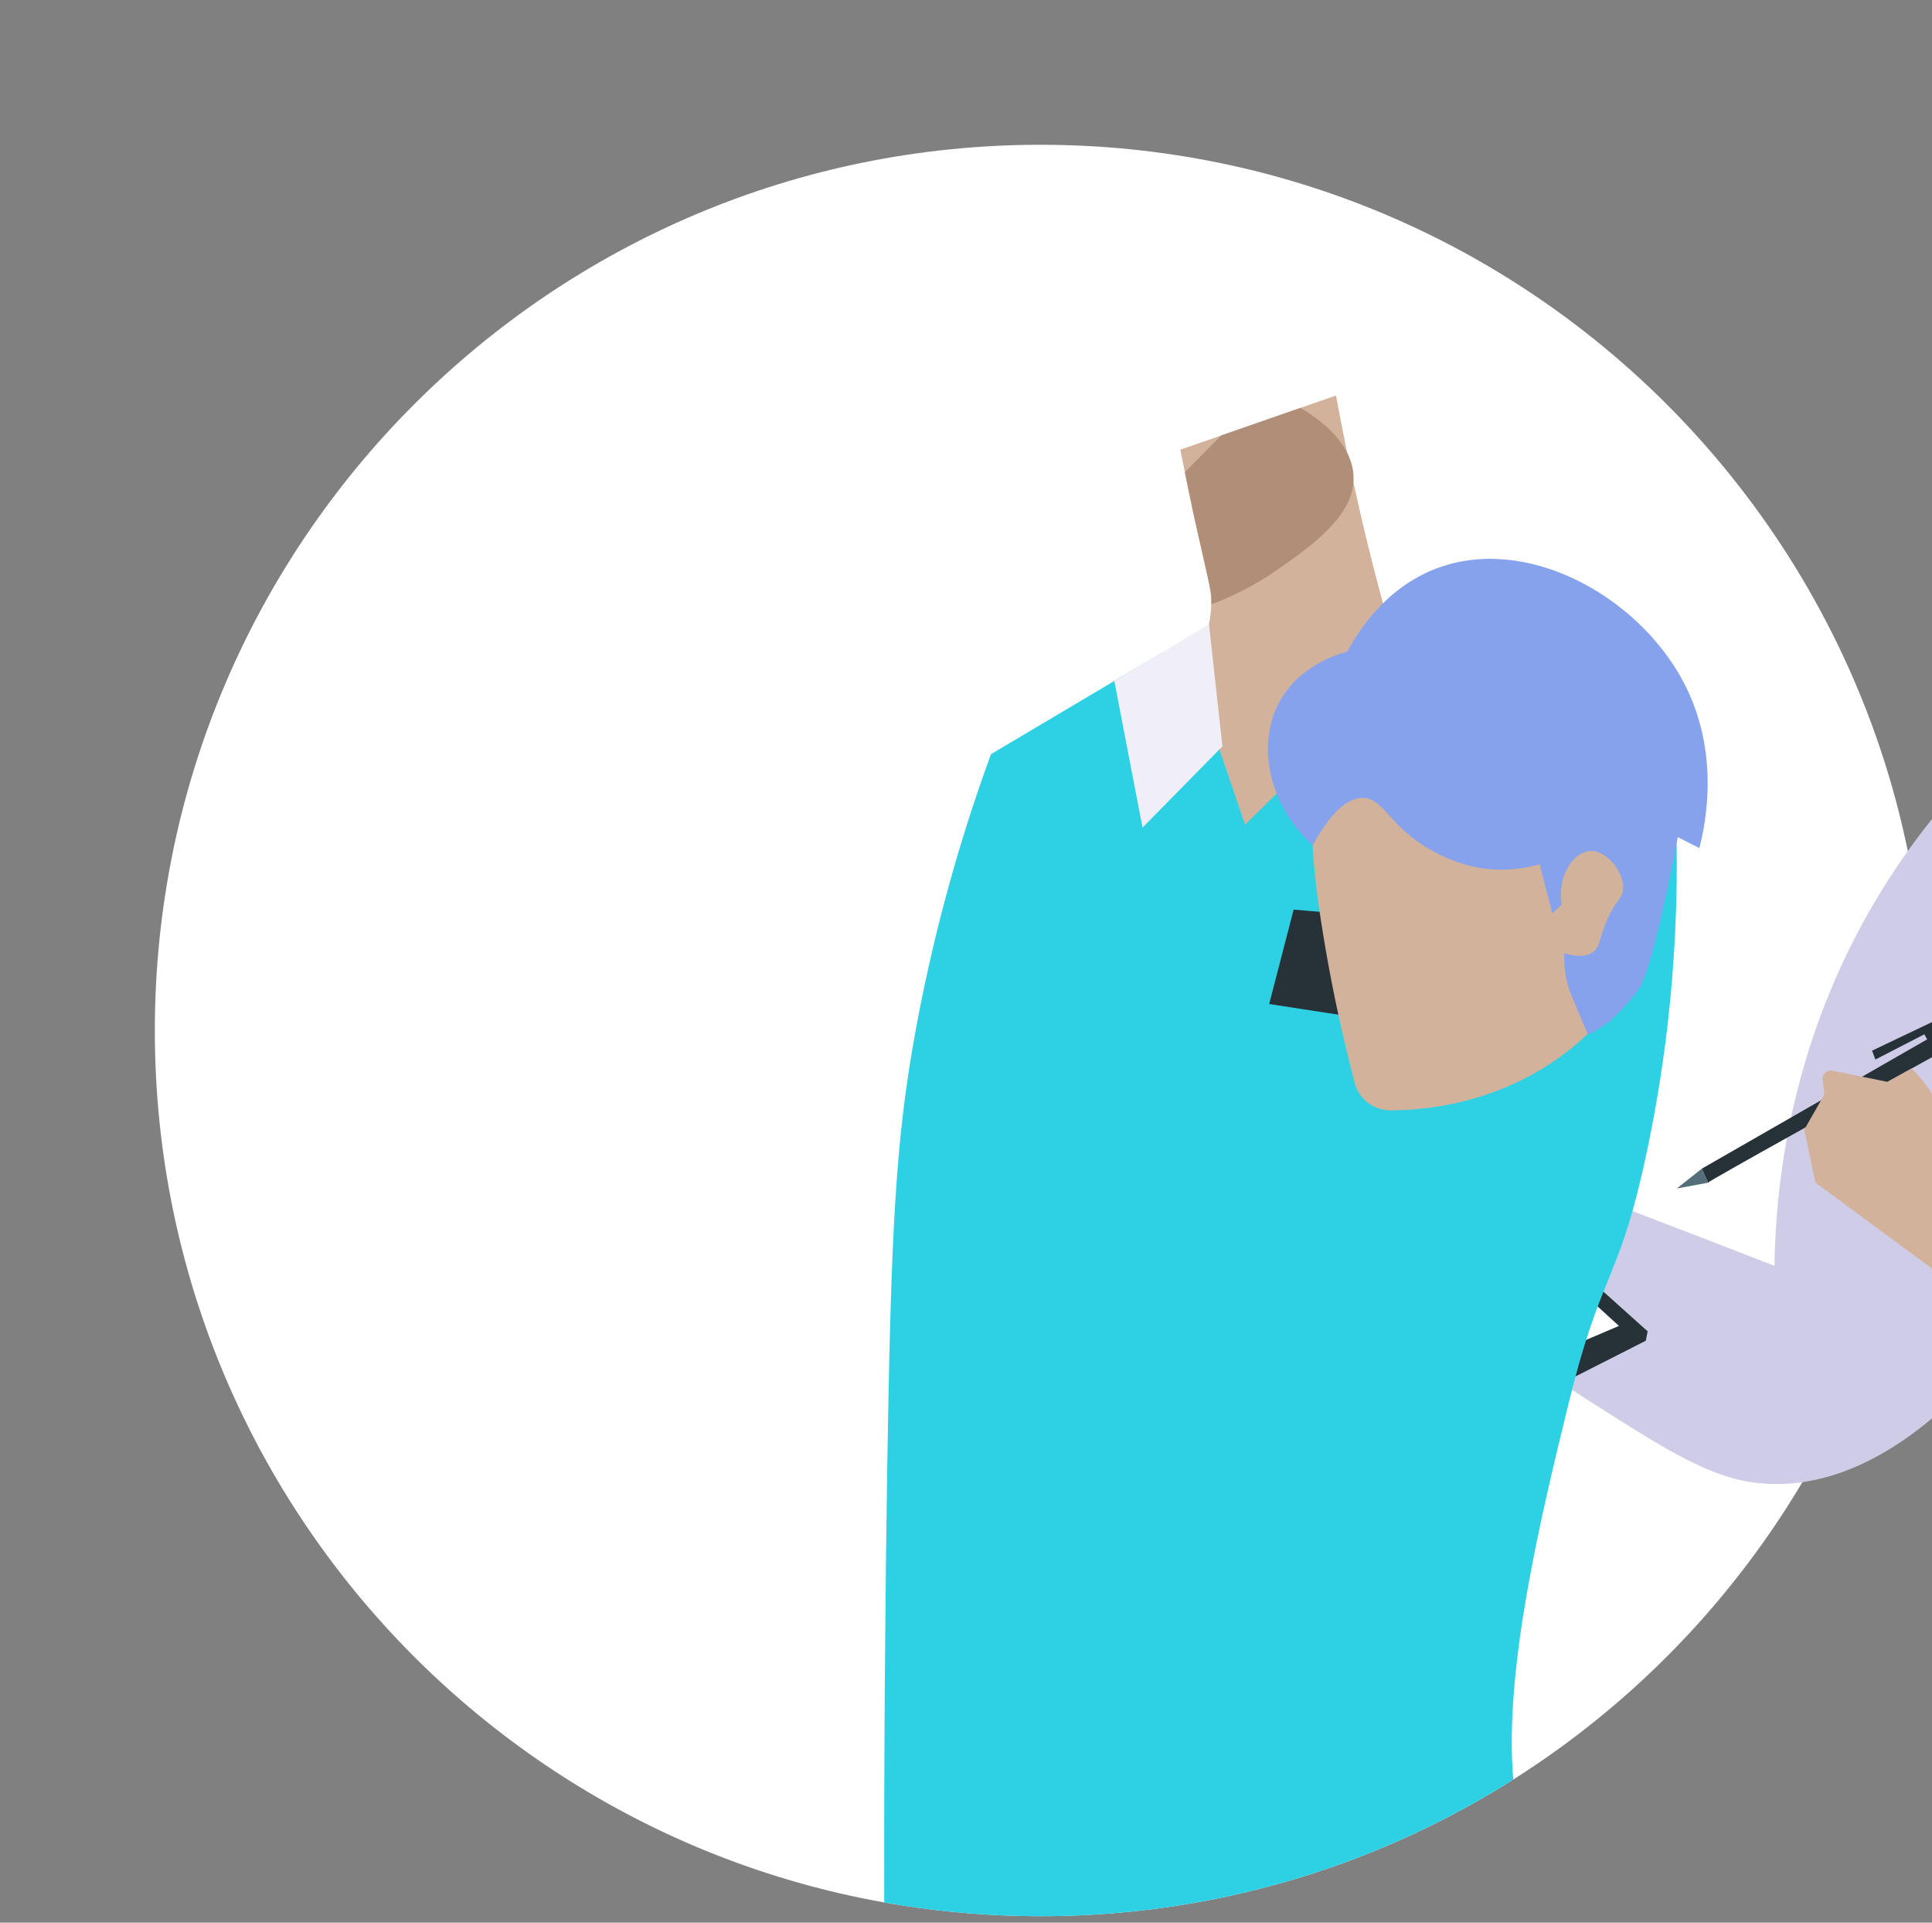 <svg xmlns="http://www.w3.org/2000/svg" xmlns:xlink="http://www.w3.org/1999/xlink" preserveAspectRatio="xMidYMid meet" width="200" height="199" viewBox="0 0 200 199" style="width:100%;height:100%"><rect x="0" y="0" width="200" height="199" fill="#808080" stroke="none"/><defs><animateTransform repeatCount="indefinite" dur="18s" begin="0s" xlink:href="#_R_G_L_3_G" fill="freeze" attributeName="transform" from="0" to="0" type="rotate" additive="sum" keyTimes="0;0.033;0.067;0.1;0.133;0.167;0.2;0.233;0.267;0.3;0.333;0.367;0.4;0.433;0.467;0.5;0.533;0.567;0.6;0.633;0.667;0.7;0.733;0.767;0.8;0.833;0.867;0.9;0.933;0.967;1" values="0;0;-6;0;0;-6;0;0;-6;0;0;-6;0;0;-6;0;0;-6;0;0;-6;0;0;-6;0;0;-6;0;0;-6;0" keySplines="0.167 0.167 0.833 0.833;0.167 0.167 0.833 0.833;0.167 0.167 0.833 0.833;0.167 0.167 0.833 0.833;0.167 0.167 0.833 0.833;0.167 0.167 0.833 0.833;0.167 0.167 0.833 0.833;0.167 0.167 0.833 0.833;0.167 0.167 0.833 0.833;0.167 0.167 0.833 0.833;0.167 0.167 0.833 0.833;0.167 0.167 0.833 0.833;0.167 0.167 0.833 0.833;0.167 0.167 0.833 0.833;0.167 0.167 0.833 0.833;0.167 0.167 0.833 0.833;0.167 0.167 0.833 0.833;0.167 0.167 0.833 0.833;0.167 0.167 0.833 0.833;0.167 0.167 0.833 0.833;0.167 0.167 0.833 0.833;0.167 0.167 0.833 0.833;0.167 0.167 0.833 0.833;0.167 0.167 0.833 0.833;0.167 0.167 0.833 0.833;0.167 0.167 0.833 0.833;0.167 0.167 0.833 0.833;0.167 0.167 0.833 0.833;0.167 0.167 0.833 0.833;0.167 0.167 0.833 0.833" calcMode="spline"/><animateTransform repeatCount="indefinite" dur="18s" begin="0s" xlink:href="#_R_G_L_3_G" fill="freeze" attributeName="transform" from="-102.544 -0.936" to="-102.544 -0.936" type="translate" additive="sum" keyTimes="0;1" values="-102.544 -0.936;-102.544 -0.936" keySplines="0 0 1 1" calcMode="spline"/><animateTransform repeatCount="indefinite" dur="18s" begin="0s" xlink:href="#_R_G_L_1_G" fill="freeze" attributeName="transform" from="0" to="0" type="rotate" additive="sum" keyTimes="0;0.067;0.133;0.2;0.267;0.333;0.4;0.467;0.533;0.6;0.667;0.733;0.8;0.867;0.933;1" values="0;15;15;0;15;15;0;15;15;0;15;15;0;15;15;0" keySplines="0.167 0.167 0.833 0.833;0.167 0.167 0.833 0.833;0.167 0.167 0.833 0.833;0.167 0.167 0.833 0.833;0.167 0.167 0.833 0.833;0.167 0.167 0.833 0.833;0.167 0.167 0.833 0.833;0.167 0.167 0.833 0.833;0.167 0.167 0.833 0.833;0.167 0.167 0.833 0.833;0.167 0.167 0.833 0.833;0.167 0.167 0.833 0.833;0.167 0.167 0.833 0.833;0.167 0.167 0.833 0.833;0.167 0.167 0.833 0.833" calcMode="spline"/><animateTransform repeatCount="indefinite" dur="18s" begin="0s" xlink:href="#_R_G_L_1_G" fill="freeze" attributeName="transform" from="-95.049 -1.144" to="-95.049 -1.144" type="translate" additive="sum" keyTimes="0;1" values="-95.049 -1.144;-95.049 -1.144" keySplines="0 0 1 1" calcMode="spline"/><animateTransform repeatCount="indefinite" dur="18s" begin="0s" xlink:href="#_R_G_L_0_G" fill="freeze" attributeName="transform" from="0" to="0" type="rotate" additive="sum" keyTimes="0;0.033;0.067;0.133;0.167;0.2;0.233;0.3;0.333;0.367;0.4;0.467;0.5;0.533;0.567;0.633;0.667;0.7;0.733;0.8;0.833;0.867;0.9;0.967;1" values="0;0;-12;-12;0;0;-12;-12;0;0;-12;-12;0;0;-12;-12;0;0;-12;-12;0;0;-12;-12;0" keySplines="0.167 0.167 0.833 0.833;0.167 0.167 0.833 0.833;0.167 0.167 0.833 0.833;0.167 0.167 0.833 0.833;0.167 0.167 0.833 0.833;0.167 0.167 0.833 0.833;0.167 0.167 0.833 0.833;0.167 0.167 0.833 0.833;0.167 0.167 0.833 0.833;0.167 0.167 0.833 0.833;0.167 0.167 0.833 0.833;0.167 0.167 0.833 0.833;0.167 0.167 0.833 0.833;0.167 0.167 0.833 0.833;0.167 0.167 0.833 0.833;0.167 0.167 0.833 0.833;0.167 0.167 0.833 0.833;0.167 0.167 0.833 0.833;0.167 0.167 0.833 0.833;0.167 0.167 0.833 0.833;0.167 0.167 0.833 0.833;0.167 0.167 0.833 0.833;0.167 0.167 0.833 0.833;0.167 0.167 0.833 0.833" calcMode="spline"/><animateTransform repeatCount="indefinite" dur="18s" begin="0s" xlink:href="#_R_G_L_0_G" fill="freeze" attributeName="transform" from="-24.278 -57.841" to="-24.278 -57.841" type="translate" additive="sum" keyTimes="0;1" values="-24.278 -57.841;-24.278 -57.841" keySplines="0 0 1 1" calcMode="spline"/><animate attributeType="XML" attributeName="opacity" dur="18s" from="0" to="1" xlink:href="#time_group"/></defs><g id="_R_G"><g id="_R_G_L_4_G" transform=" translate(107.705, 106.662) translate(-91.926, -91.927)"><path id="_R_G_L_4_G_D_0_P_0" fill="#ffffff" fill-opacity="1" fill-rule="nonzero" d=" M0.25 91.93 C0.25,41.3 41.3,0.25 91.93,0.25 C142.56,0.25 183.6,41.3 183.6,91.93 C183.6,142.56 142.56,183.6 91.93,183.6 C41.3,183.6 0.25,142.56 0.25,91.93z "/></g><g id="_R_G_L_3_G" transform=" translate(102.294, 78.749)"><path id="_R_G_L_3_G_D_0_P_0" fill="#d2b29b" fill-opacity="1" fill-rule="nonzero" d=" M56.04 46.56 C56.04,46.56 52.28,37.92 52.28,37.92 C48.75,36.79 45.21,35.66 41.68,34.52 C41.96,35.08 42.49,35.95 43.4,36.76 C44.4,37.65 45.41,38.08 46.02,38.29 C42.1,37.08 38.18,35.88 34.26,34.67 C31.51,33.42 28.75,32.17 26,30.92 C27.32,32.56 28.63,34.2 29.95,35.84 C31.76,38.08 33.56,40.31 35.37,42.54 C39.82,44.22 44.26,45.89 48.71,47.57 C50.06,49.86 51.42,52.15 52.78,54.44 C52.78,54.44 56.04,46.56 56.04,46.56z "/><path id="_R_G_L_3_G_D_1_P_0" fill="#cecce6" fill-opacity="1" fill-rule="nonzero" d=" M102.84 0.25 C99.1,4.04 94.83,9.18 91.07,15.83 C82.84,30.39 81.51,44.41 81.4,52.27 C77.14,50.62 72.85,48.96 68.54,47.31 C64.57,45.79 60.61,44.28 56.66,42.79 C54.56,47.78 52.47,52.78 50.37,57.77 C52.96,59.86 56.8,62.79 61.72,65.93 C70.52,71.55 74.92,74.36 80.16,74.8 C90.1,75.62 98.31,67.88 101.62,64.33 C102.03,42.97 102.43,21.61 102.84,0.25z "/><path id="_R_G_L_3_G_D_2_P_0" fill="#263238" fill-opacity="1" fill-rule="nonzero" d=" M68.27 59.05 C68.27,59.05 68.08,60.02 68.08,60.02 C68.08,60.02 47.69,70.38 47.69,70.38 C47.69,70.38 0.25,30.26 0.25,30.26 C0.25,30.26 0.49,29.01 0.49,29.01 C0.49,29.01 68.27,59.05 68.27,59.05z "/><path id="_R_G_L_3_G_D_3_P_0" fill="#263238" fill-opacity="1" fill-rule="nonzero" d=" M0.49 29.01 C9.93,27.23 19.37,25.46 28.81,23.68 C41.96,35.47 55.11,47.26 68.27,59.05 C61.46,62.35 54.65,65.66 47.84,68.96 C32.05,55.64 16.27,42.32 0.49,29.01z "/><path id="_R_G_L_3_G_D_4_P_0" fill="#ffffff" fill-opacity="1" fill-rule="nonzero" d=" M4.38 30.55 C12.65,28.88 20.92,27.21 29.19,25.54 C41.23,36.53 53.26,47.51 65.3,58.49 C59.14,61.11 52.99,63.74 46.83,66.36 C32.68,54.42 18.53,42.49 4.38,30.55z "/><path id="_R_G_L_3_G_D_5_P_0" fill="#546e7a" fill-opacity="1" fill-rule="nonzero" d=" M11.83 33.77 C18.11,32.39 24.39,31.01 30.67,29.64 C30.67,29.64 31.65,30.27 31.65,30.27 C25.48,31.69 19.32,33.11 13.15,34.53 C12.71,34.28 12.27,34.02 11.83,33.77z "/><path id="_R_G_L_3_G_D_6_P_0" fill="#546e7a" fill-opacity="1" fill-rule="nonzero" d=" M14.05 35.5 C20.33,34.12 26.61,32.74 32.89,31.36 C32.89,31.36 33.87,32 33.87,32 C27.71,33.42 21.55,34.84 15.38,36.25 C14.94,36 14.5,35.75 14.05,35.5z "/><path id="_R_G_L_3_G_D_7_P_0" fill="#546e7a" fill-opacity="1" fill-rule="nonzero" d=" M16.28 37.23 C22.56,35.85 28.84,34.47 35.12,33.09 C35.12,33.09 36.1,33.73 36.1,33.73 C29.94,35.15 23.77,36.56 17.61,37.98 C17.16,37.73 16.72,37.48 16.28,37.23z "/><path id="_R_G_L_3_G_D_8_P_0" fill="#546e7a" fill-opacity="1" fill-rule="nonzero" d=" M18.2 39.25 C24.48,37.87 30.76,36.49 37.04,35.11 C37.04,35.11 38.02,35.75 38.02,35.75 C31.86,37.16 25.7,38.58 19.53,40 C19.09,39.75 18.65,39.5 18.2,39.25z "/><path id="_R_G_L_3_G_D_9_P_0" fill="#546e7a" fill-opacity="1" fill-rule="nonzero" d=" M20.43 40.98 C26.71,39.6 32.99,38.22 39.27,36.84 C39.27,36.84 40.25,37.47 40.25,37.47 C34.09,38.89 27.92,40.31 21.76,41.73 C21.31,41.48 20.87,41.23 20.43,40.98z "/><path id="_R_G_L_3_G_D_10_P_0" fill="#546e7a" fill-opacity="1" fill-rule="nonzero" d=" M35.63 39.85 C31.3,40.8 26.98,41.75 22.66,42.7 C23.1,42.95 23.54,43.21 23.98,43.46 C28.12,42.51 32.25,41.56 36.39,40.6 C36.13,40.35 35.88,40.1 35.63,39.85z "/><path id="_R_G_L_3_G_D_11_P_0" fill="#d2b29b" fill-opacity="1" fill-rule="nonzero" d=" M41.68 34.52 C41.68,34.52 38.86,34.77 38.86,34.77 C38.86,34.77 40.58,36.95 42.29,37.49 C43.99,38.03 46.02,38.29 46.02,38.29 C46.02,38.29 48.59,38.99 48.59,38.99 C48.59,38.99 41.68,34.52 41.68,34.52z "/></g><g id="_R_G_L_2_G" transform=" translate(132.693, 119.639) translate(-41.438, -78.949)"><path id="_R_G_L_2_G_D_0_P_0" fill="#d2b29b" fill-opacity="1" fill-rule="nonzero" d=" M58.94 27.97 C57.57,42.46 47.05,51.14 39.02,49.98 C33.49,49.18 27.03,43.43 26.43,36.28 C26.16,33.11 27.12,30.49 27.89,28.91 C29.61,28.16 31.33,27.42 33.05,26.68 C33.5,25.62 34.06,23.94 34.14,21.86 C34.18,20.65 34.06,20.34 32.74,14.49 C32.46,13.27 32.14,11.8 31.78,10.04 C31.65,9.43 31.53,8.8 31.4,8.18 C31.25,7.41 31.09,6.63 30.93,5.85 C32.34,5.37 33.76,4.87 35.17,4.38 C37.9,3.43 40.62,2.48 43.36,1.53 C44.59,1.11 45.82,0.68 47.05,0.25 C47.41,2.19 47.79,4.18 48.2,6.19 C48.41,7.2 48.63,8.22 48.85,9.25 C49.01,9.96 49.17,10.69 49.34,11.42 C50.44,16.31 51.66,20.96 52.91,25.38 C54.92,26.24 56.93,27.11 58.94,27.97z "/><path id="_R_G_L_2_G_D_1_P_0" fill="#b08e77" fill-opacity="1" fill-rule="nonzero" d=" M48.86 8.56 C48.87,8.79 48.87,9.02 48.85,9.25 C48.55,12.98 44.39,15.89 40.97,18.28 C38.35,20.11 35.91,21.21 34.14,21.86 C34.18,20.65 34.07,20.34 32.74,14.49 C32.46,13.27 32.14,11.8 31.78,10.04 C31.65,9.43 31.53,8.8 31.4,8.18 C31.4,8.18 35.17,4.38 35.17,4.38 C37.9,3.44 40.62,2.48 43.36,1.53 C44.18,2 46.94,3.66 48.21,6.19 C48.57,6.91 48.82,7.7 48.86,8.56z "/><path id="_R_G_L_2_G_D_2_P_0" fill="#d2b29b" fill-opacity="1" fill-rule="nonzero" d=" M10.26 67.43 C10.26,67.43 6.29,67.43 6.29,67.43 C6.29,67.43 6.57,69.18 7.49,69.42 C8.41,69.67 9.67,69.62 9.67,69.62 C9.67,69.62 10.26,67.43 10.26,67.43z "/><path id="_R_G_L_2_G_D_3_P_0" fill="#2ed1e4" fill-opacity="1" fill-rule="nonzero" d=" M82.11 40.84 C77.95,37.56 72.95,34.26 67.07,31.4 C63.97,29.87 60.87,28.34 57.76,26.8 C53.85,30.01 49.93,33.22 46.02,36.43 C43.22,39.18 40.42,41.92 37.63,44.67 C36.57,41.55 35.51,38.44 34.45,35.32 C34.45,35.32 28.89,26.95 28.89,26.95 C23.03,30.43 17.18,33.9 11.33,37.37 C8.95,43.88 5.81,53.62 3.57,65.76 C1.49,77.04 0.99,86.01 0.59,111.22 C0.4,123.79 0.25,138.96 0.28,156.23 C5.53,157.16 10.93,157.65 16.45,157.65 C34.45,157.65 51.24,152.46 65.4,143.5 C64.4,132.1 68.33,116 71.12,104.59 C74.32,91.5 76.17,91.85 78.69,80.94 C82.46,64.59 82.63,50.49 82.11,40.84z "/><path id="_R_G_L_2_G_D_4_P_0" fill="#f0eff7" fill-opacity="1" fill-rule="nonzero" d=" M52.34 23.33 C52.34,23.33 64.6,30.18 64.6,30.18 C59.36,34.95 54.13,39.71 48.89,44.48 C47.9,41.7 46.9,38.91 45.91,36.12 C45.91,36.12 52.34,23.33 52.34,23.33z "/><path id="_R_G_L_2_G_D_5_P_0" fill="#f0eff7" fill-opacity="1" fill-rule="nonzero" d=" M33.9 23.92 C34.36,28.13 34.83,32.35 35.29,36.56 C32.53,39.37 29.78,42.17 27.02,44.97 C26.05,39.91 25.07,34.85 24.1,29.8 C27.36,27.84 30.63,25.88 33.9,23.92z "/><path id="_R_G_L_2_G_D_6_P_0" fill="#263238" fill-opacity="1" fill-rule="nonzero" d=" M42.66 53.46 C42.66,53.46 61.24,55.04 61.24,55.04 C61.24,55.04 58.94,66.13 58.94,66.13 C58.94,66.13 40.13,63.23 40.13,63.23 C40.13,63.23 42.66,53.46 42.66,53.46z "/></g><g id="_R_G_L_1_G" transform=" translate(173.327, 82.427)"><path id="_R_G_L_1_G_D_0_P_0" fill="#263238" fill-opacity="1" fill-rule="nonzero" d=" M28.25 23.96 C19.78,28.82 11.31,33.68 2.84,38.54 C2.84,38.54 3.48,39.99 3.48,39.99 C3.5,39.84 18.62,31.45 28.95,25.74 C28.72,25.14 28.49,24.55 28.25,23.96z "/><path id="_R_G_L_1_G_D_1_P_0" fill="#d2b29b" fill-opacity="1" fill-rule="nonzero" d=" M35.11 41.22 C31.06,40.16 29.42,38.43 28.7,36.99 C27.82,35.26 28.2,33.59 26.8,31.05 C26.05,29.7 25.16,28.75 24.55,28.17 C23.72,28.63 22.89,29.09 22.07,29.55 C20.18,29.17 18.29,28.78 16.4,28.4 C15.8,28.28 15.26,28.78 15.35,29.38 C15.35,29.38 15.54,30.84 15.54,30.84 C14.84,32.06 14.14,33.28 13.45,34.5 C13.87,36.51 14.17,37.96 14.6,39.97 C19.94,43.9 25.28,47.84 30.61,51.78 C30.61,51.78 35.11,41.22 35.11,41.22z "/><path id="_R_G_L_1_G_D_2_P_0" fill="#f0eff7" fill-opacity="1" fill-rule="nonzero" d=" M95.08 0.25 C95.08,0.25 82.06,15.78 77.57,29.84 C73.08,43.9 66.51,60.05 66.51,60.05 C66.51,60.05 33.29,36.95 33.29,36.95 C33.29,36.95 28.01,50.97 28.01,50.97 C28.01,50.97 34.34,57.71 42.53,64.98 C60.09,80.56 64.82,82.01 68.23,82.17 C76.21,82.54 82.36,77.29 86.61,73.66 C103.5,59.25 110.35,31.66 101.29,10.66 C99.2,5.81 96.67,2.27 95.08,0.25z "/><path id="_R_G_L_1_G_D_3_P_0" fill="#546e7a" fill-opacity="1" fill-rule="nonzero" d=" M2.84 38.54 C1.97,39.22 1.11,39.91 0.25,40.59 C1.33,40.39 2.41,40.19 3.48,39.99 C3.48,39.99 2.84,38.54 2.84,38.54z "/><path id="_R_G_L_1_G_D_4_P_0" fill="#263238" fill-opacity="1" fill-rule="nonzero" d=" M26.61 25.93 C26.61,25.93 25.88,24.63 25.88,24.63 C25.88,24.63 20.81,27.24 20.81,27.24 C20.81,27.24 20.47,26.32 20.47,26.32 C20.47,26.32 27.38,23.03 27.38,23.03 C27.38,23.03 28.01,25.13 28.01,25.13 C28.01,25.13 26.61,25.93 26.61,25.93z "/></g><g id="_R_G_L_0_G" transform=" translate(129.79, 55.01)"><path id="_R_G_L_0_G_D_0_P_0" fill="#d2b29b" fill-opacity="1" fill-rule="nonzero" d=" M15.53 13.74 C8.43,17.62 6.86,25.5 6.34,28.1 C6.04,29.58 5.64,32.35 7.21,41.88 C7.84,45.75 8.84,50.95 10.45,57.09 C10.89,58.78 12.44,59.93 14.18,59.92 C24.06,59.86 33.17,55.34 38.25,47.58 C38.77,46.8 44.93,37.07 41.75,25.88 C41.13,23.7 39.96,19.65 36.29,16.4 C31.05,11.76 22.42,9.99 15.53,13.74z "/><path id="_R_G_L_0_G_D_1_P_0" fill="#86a2ec" fill-opacity="1" fill-rule="nonzero" d=" M2.67 17.62 C0.25,22.04 1.51,28.26 6.09,32.49 C8.34,28.41 10.1,27.53 11.36,27.58 C13.49,27.67 13.93,30.42 18.23,32.91 C20.88,34.44 23.14,34.79 23.7,34.87 C26.22,35.22 28.32,34.81 29.59,34.45 C30.03,36.14 30.47,37.83 30.91,39.52 C31.23,39.22 31.54,38.93 31.86,38.63 C31.41,35.52 33.14,33.21 34.75,33.07 C36.44,32.93 38.29,35.13 38.24,36.92 C38.21,38.06 37.42,38.12 36.47,40.46 C35.75,42.22 35.86,42.99 35.11,43.54 C34.24,44.16 33.01,43.92 32.15,43.66 C32.09,45.28 32.36,46.5 32.61,47.3 C32.71,47.61 32.82,47.88 33.72,50.01 C34.09,50.87 34.39,51.59 34.6,52.08 C35.18,51.79 35.9,51.39 36.66,50.85 C37.11,50.54 39.31,48.31 39.96,47.21 C41.32,44.89 43.27,34.9 43.89,31.64 C44.64,32.02 45.38,32.39 46.13,32.77 C46.79,30.18 48.31,22.78 44.45,15.52 C39.73,6.64 28.17,0.25 18.83,3.86 C13.61,5.87 10.8,10.35 9.68,12.44 C8.65,12.71 4.7,13.9 2.67,17.62z "/></g></g><g id="time_group"/></svg>